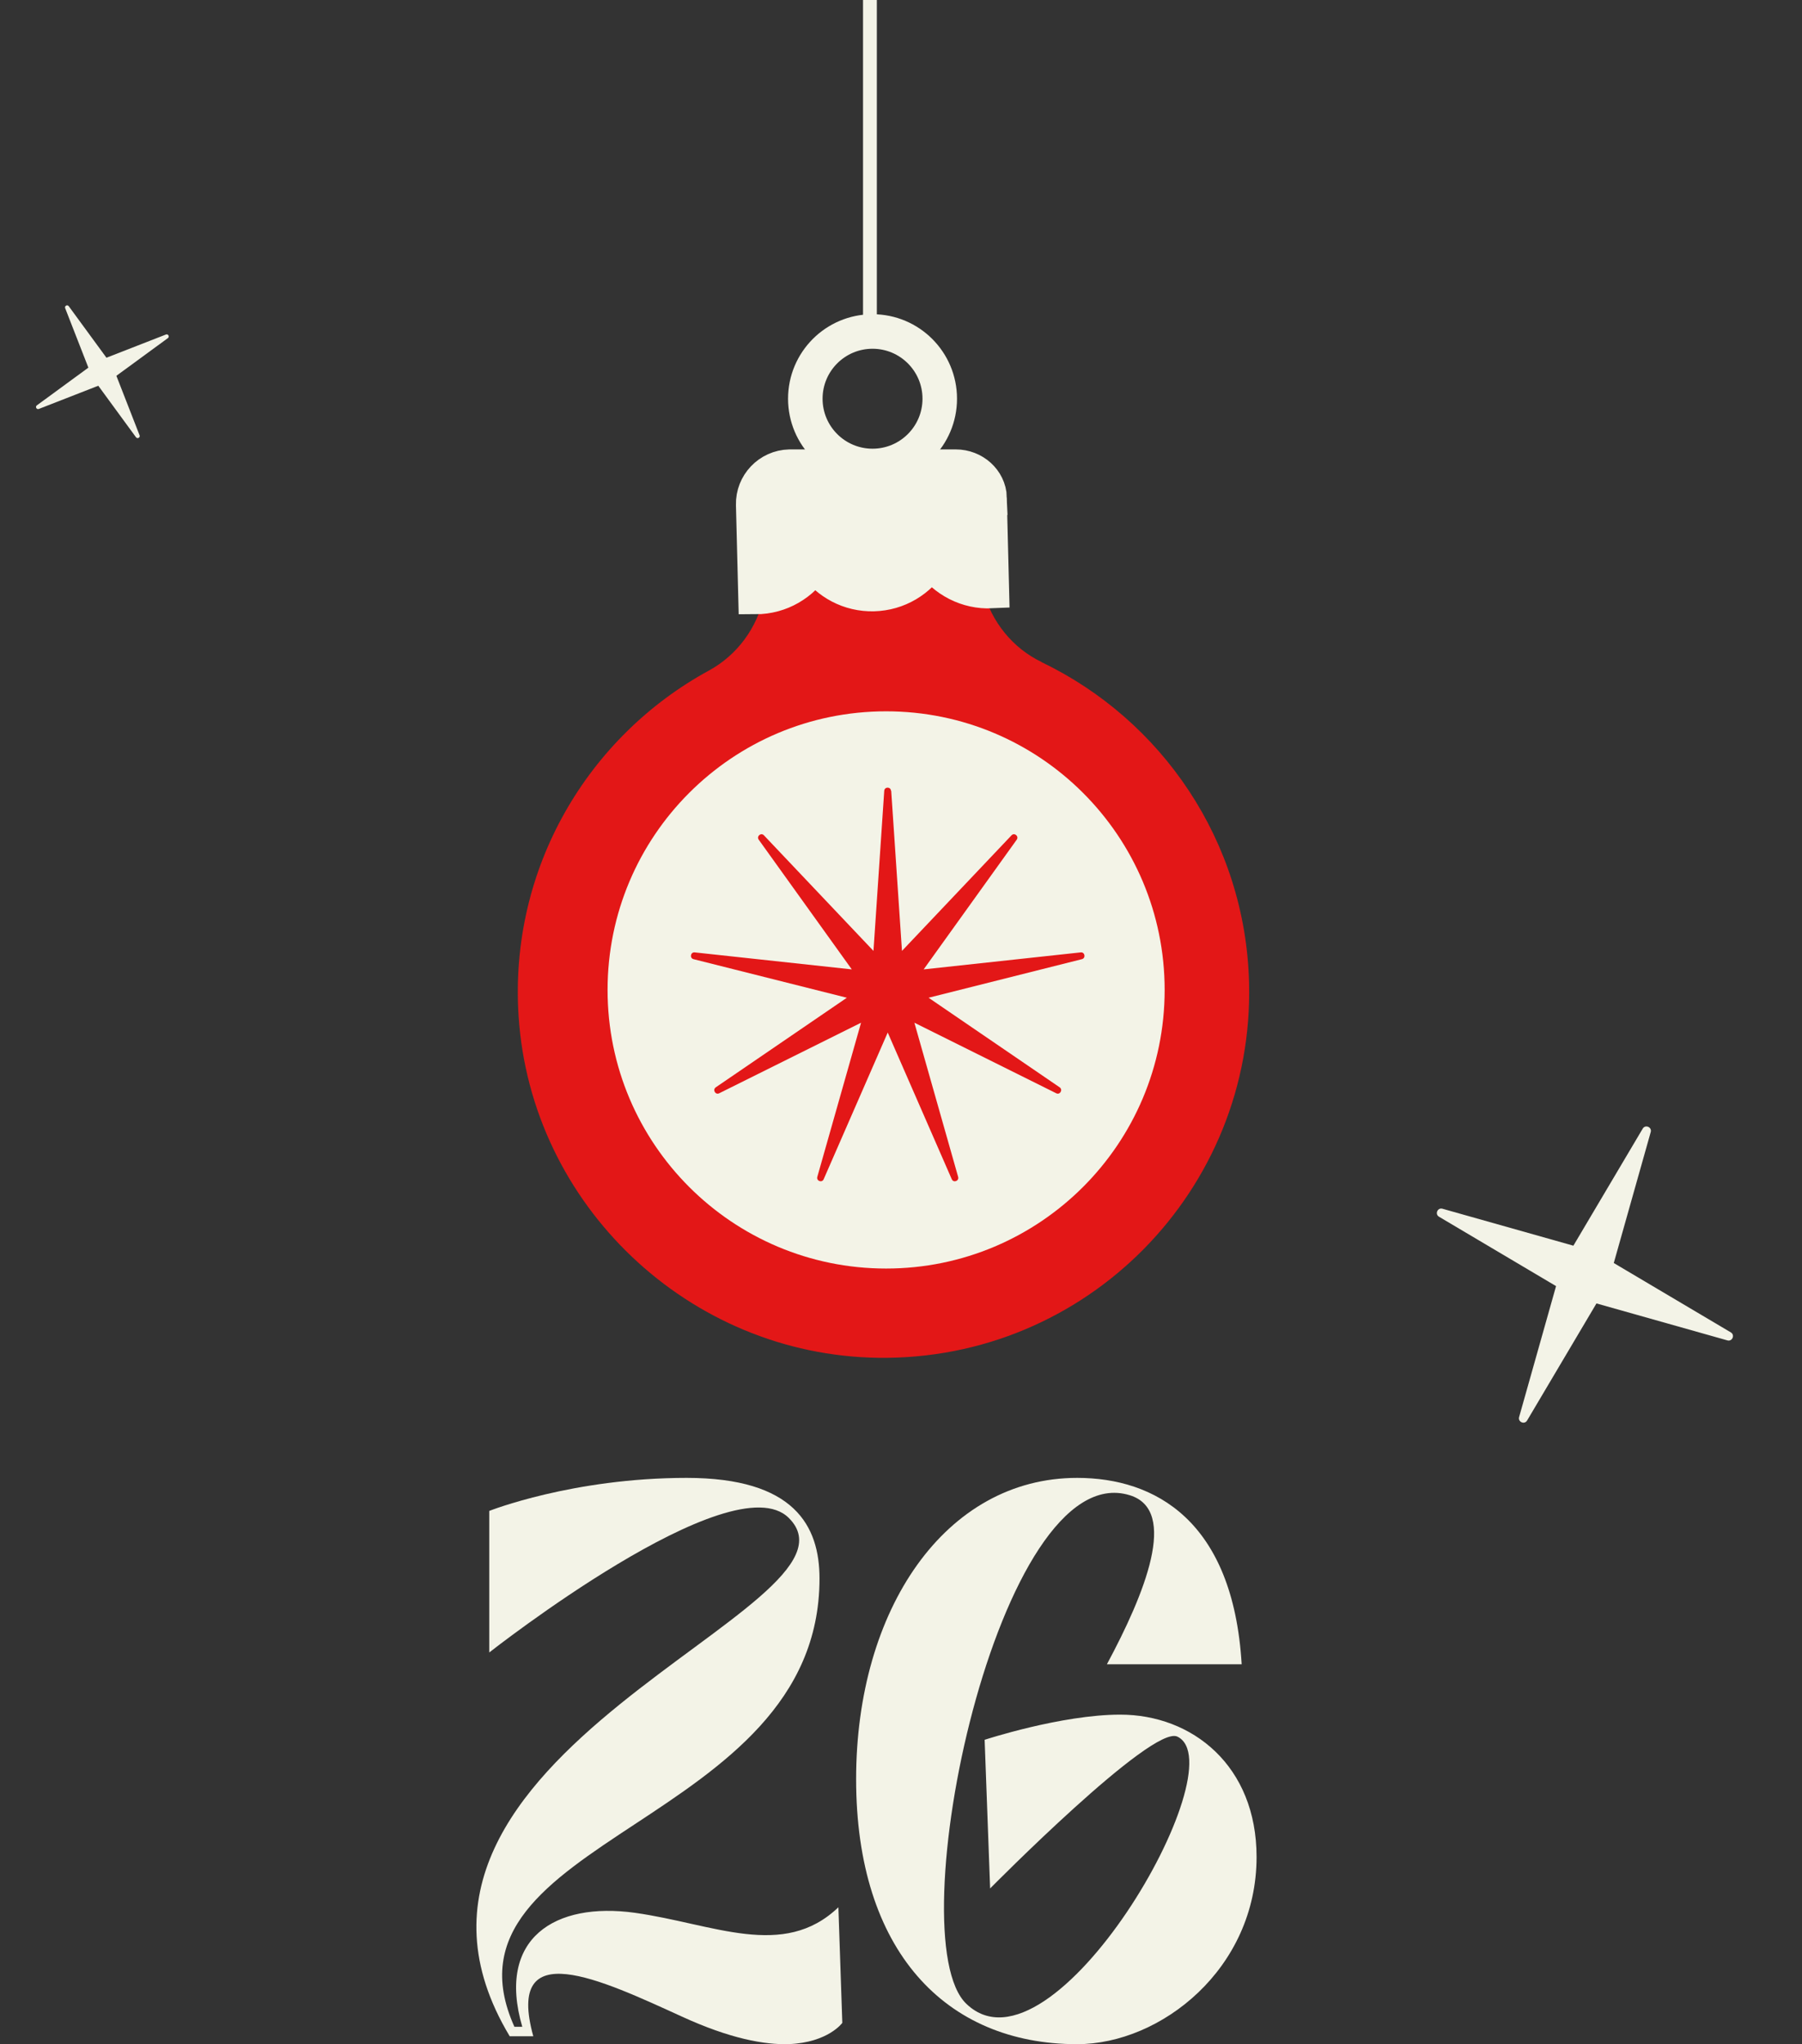 <?xml version="1.0" encoding="UTF-8"?> <svg xmlns="http://www.w3.org/2000/svg" width="261" height="296" viewBox="0 0 261 296" fill="none"><rect x="0" y="0" width="261" height="296" fill="#333333" stroke="none"/><path d="M182 268.894C182 285.067 168.153 296 156.008 296C136.939 296 124 282.447 124 257.619C124 233.019 136.939 214 156.008 214C167.245 214 178.595 220.15 179.843 240.992H160.321C165.769 230.856 170.763 218.669 163.613 216.506C144.658 210.697 129.902 280.739 140.004 290.192C152.489 302.036 179.276 255.683 170.536 251.469C166.904 249.647 143.409 273.45 143.409 273.45L142.614 251.925C142.614 251.925 153.738 248.281 162.25 248.281C172.693 248.281 182 255.683 182 268.894Z" fill="#F3F3E7"></path><path d="M114.256 219.808C106.056 211.609 70.864 239.28 70.864 239.28V218.783C70.864 218.783 82.936 214 99.45 214C115.053 214 118.697 220.946 118.697 228.576C118.697 264.447 62.095 265.927 74.508 293.485H75.647C71.889 280.617 80.431 275.379 91.933 276.973C103.322 278.568 113.458 283.806 121.431 276.176L122 292.916C122 292.916 119.95 295.763 114.256 295.991C110.725 296.105 105.714 295.194 98.767 292.005C87.036 286.653 73.142 280.048 77.242 294.852H73.825C49.225 253.857 127.353 232.79 114.256 219.808Z" fill="#F3F3E7"></path><path d="M150.873 95.87C146.636 93.832 143.626 90.024 142.411 85.578C139.285 85.347 136.553 83.703 134.863 81.249C133.138 84.05 130.07 85.949 126.539 86.041C123.008 86.134 119.859 84.386 117.984 81.677C116.421 84.212 113.758 85.995 110.656 86.377C109.66 90.88 106.812 94.851 102.656 97.109C85.176 106.636 73.715 125.703 75.115 147.154C76.898 174.51 99.797 196.239 127.21 196.61C157.425 197.015 181.667 172.264 180.914 142.327C180.405 121.755 168.226 104.217 150.861 95.881L150.873 95.87Z" fill="#E31717"></path><path d="M143.337 72.068C143.244 69.521 141.01 67.576 138.451 67.576H114.349C111.374 67.646 109.012 70.123 109.093 73.098L109.429 86.446C113.064 86.446 116.224 84.513 117.995 81.653C119.859 84.362 123.008 86.11 126.551 86.018C130.081 85.925 133.149 84.027 134.874 81.225C136.784 83.992 140.037 85.763 143.661 85.589L143.325 72.126C143.325 72.126 143.325 72.091 143.325 72.068H143.337Z" fill="#F3F3E7" stroke="#F3F3E7" stroke-width="5" stroke-miterlimit="10"></path><path d="M126.377 67.472C131.754 67.472 136.113 63.113 136.113 57.736C136.113 52.359 131.754 48 126.377 48C121 48 116.641 52.359 116.641 57.736C116.641 63.113 121 67.472 126.377 67.472Z" stroke="#F3F3E7" stroke-width="5" stroke-miterlimit="10"></path><path d="M128.343 183.687C150.625 183.687 168.687 165.625 168.687 143.343C168.687 121.062 150.625 103 128.343 103C106.062 103 88 121.062 88 143.343C88 165.625 106.062 183.687 128.343 183.687Z" fill="#F3F3E7"></path><path d="M129.082 114.513L130.641 137.694L146.506 120.957C146.932 120.51 147.617 121.096 147.256 121.595L133.781 140.37L156.531 137.907C157.138 137.841 157.296 138.735 156.704 138.889L134.495 144.475L153.478 157.444C153.983 157.789 153.536 158.58 152.987 158.309L132.438 148.09L138.776 170.413C138.942 171.007 138.104 171.322 137.852 170.75L128.577 149.512L119.302 170.75C119.057 171.315 118.212 171.007 118.378 170.413L124.715 148.09L104.166 158.309C103.618 158.58 103.17 157.796 103.676 157.444L122.658 144.475L100.449 138.889C99.857 138.742 100.009 137.841 100.622 137.907L123.373 140.37L109.897 121.595C109.536 121.096 110.222 120.51 110.648 120.957L126.513 137.694L128.072 114.513C128.115 113.897 129.01 113.897 129.053 114.513H129.082Z" fill="#E31717"></path><path d="M9.958 44.338L15.418 51.799L24.032 48.439C24.356 48.312 24.598 48.753 24.317 48.958L16.856 54.418L20.216 63.032C20.343 63.356 19.902 63.598 19.697 63.316L14.236 55.856L5.623 59.216C5.299 59.343 5.057 58.902 5.338 58.696L12.799 53.236L9.439 44.623C9.312 44.299 9.753 44.056 9.958 44.338Z" fill="#F3F3E7"></path><path d="M239.089 163.925L233.738 182.887L250.688 192.929C251.328 193.307 250.906 194.292 250.191 194.089L231.23 188.738L221.187 205.688C220.81 206.328 219.824 205.906 220.027 205.191L225.378 186.23L208.428 176.187C207.788 175.81 208.211 174.824 208.926 175.027L227.887 180.378L237.929 163.428C238.307 162.788 239.292 163.211 239.089 163.925Z" fill="#F3F3E7"></path><line x1="126" y1="4.37113e-08" x2="126" y2="48" stroke="#F3F3E7" stroke-width="2"></line></svg> 